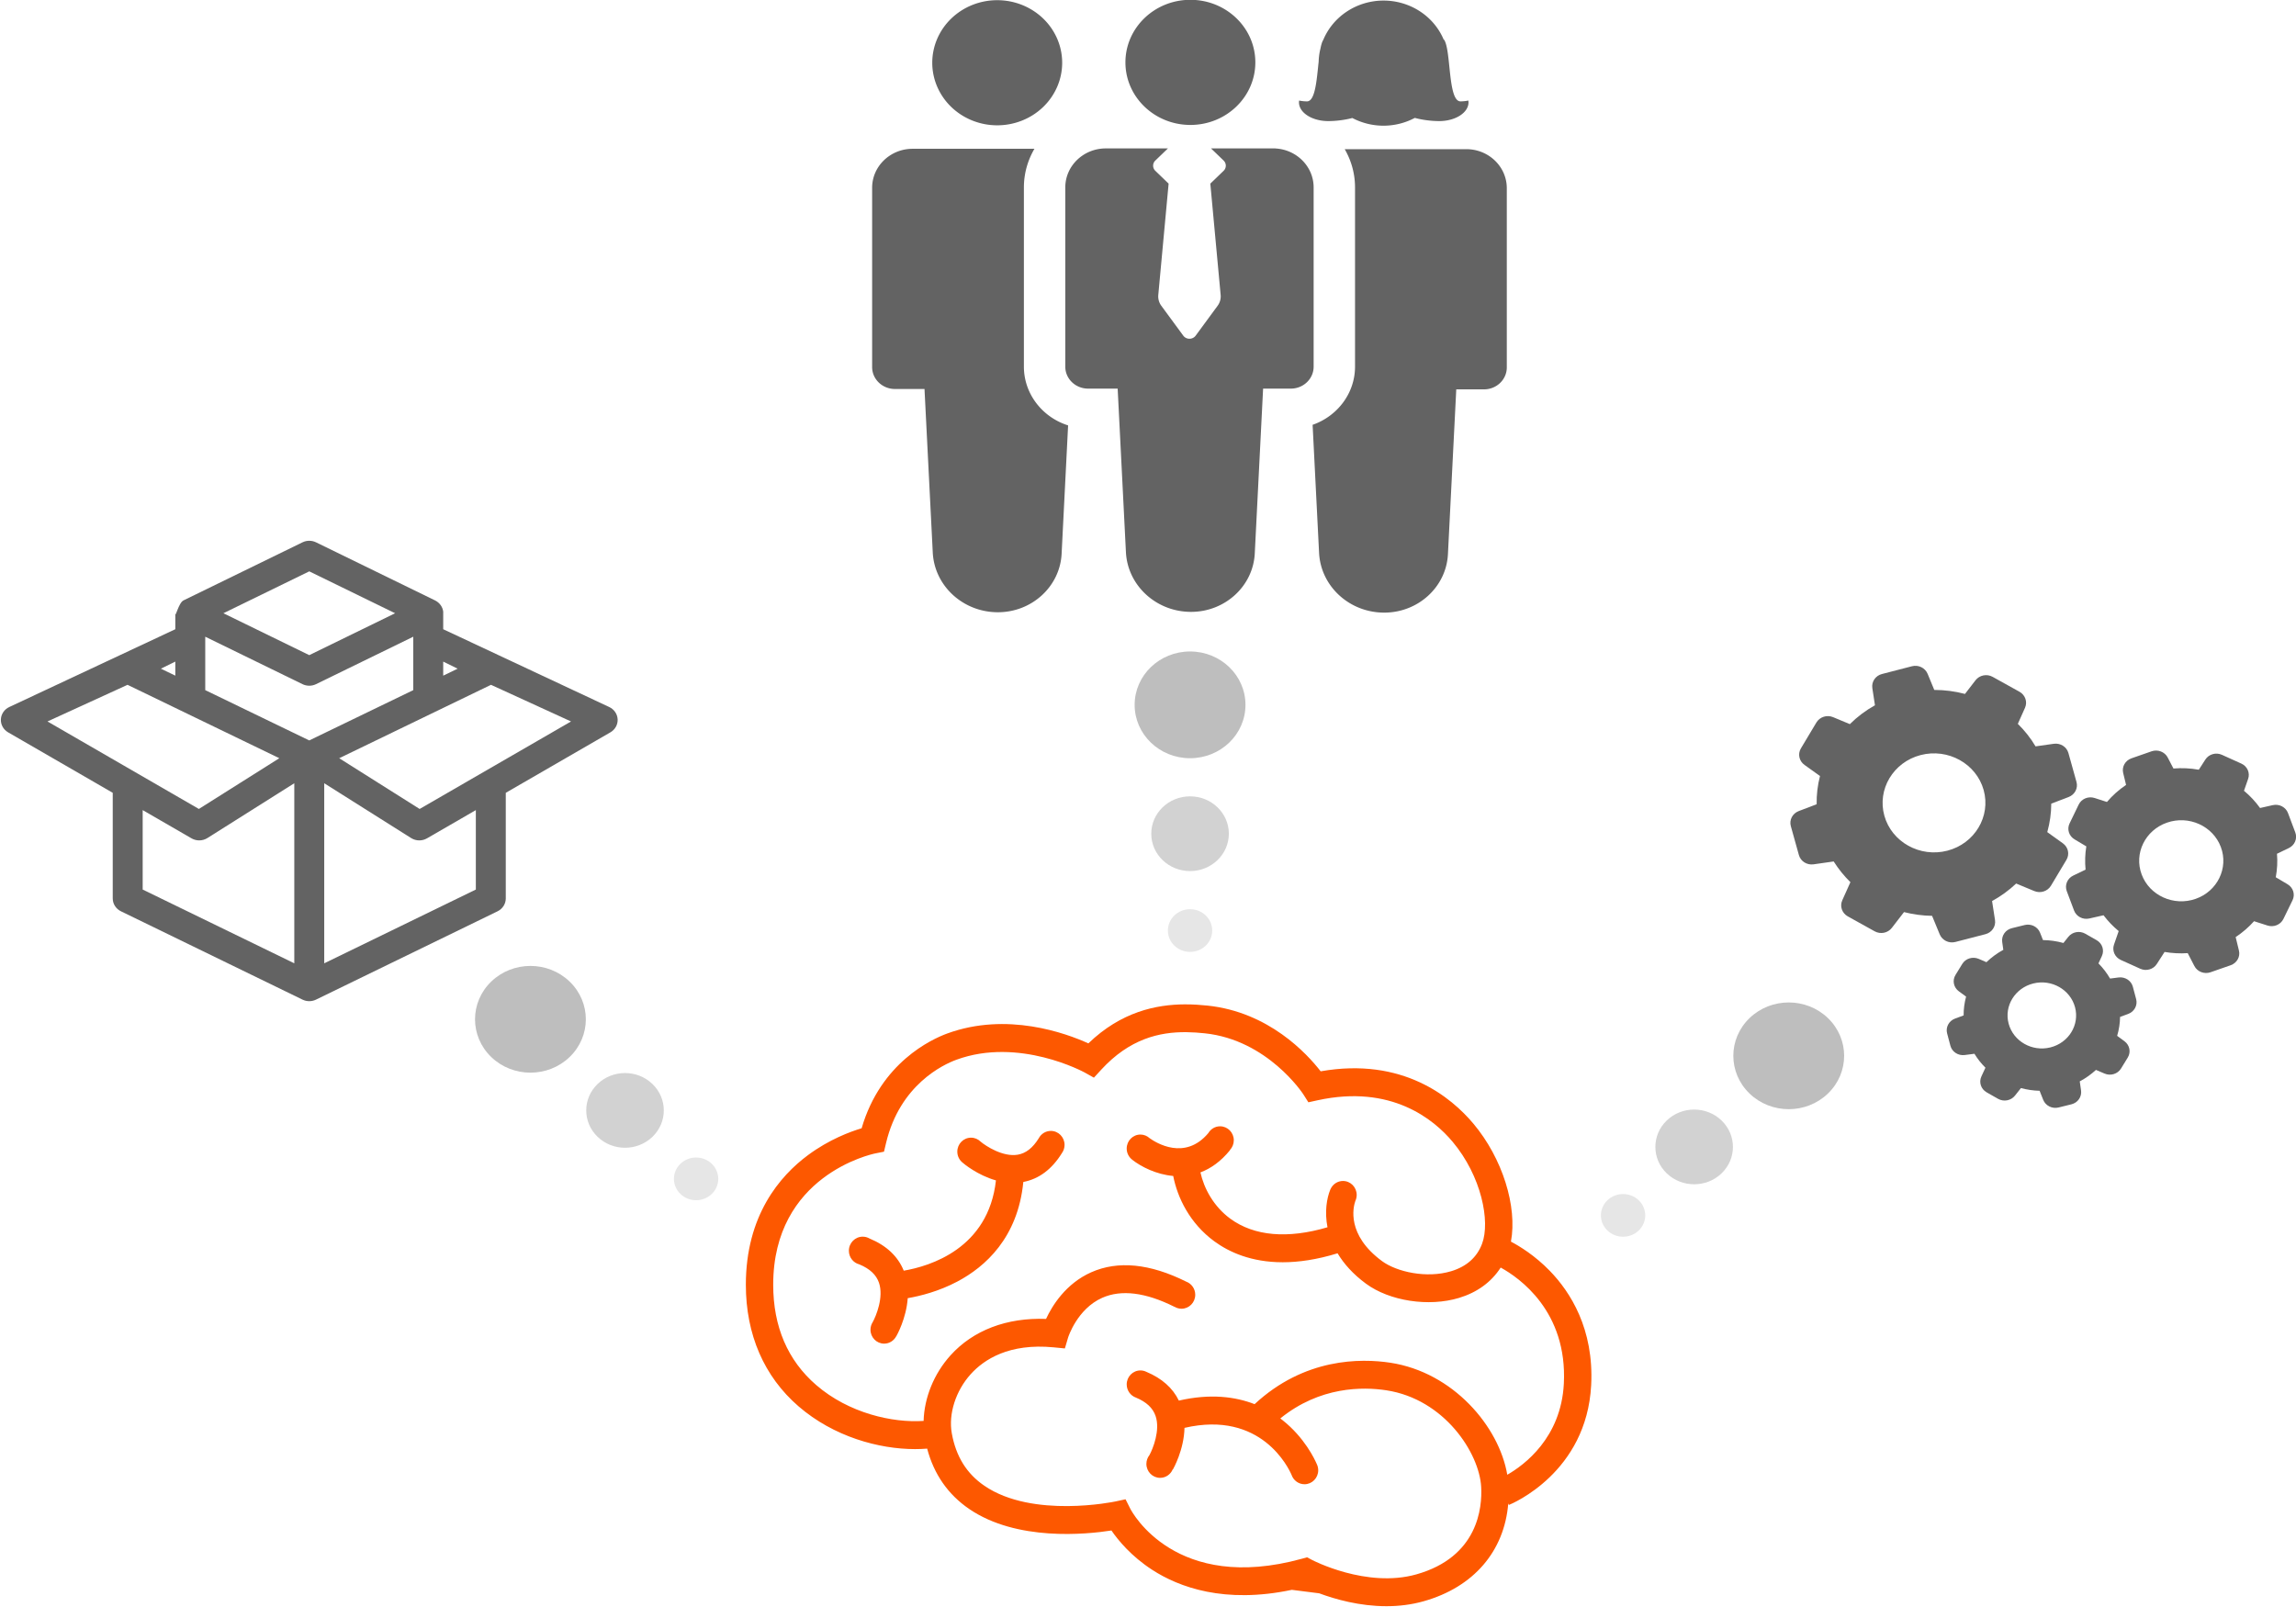 <?xml version="1.0" encoding="UTF-8" standalone="no"?>
<!-- Created with Inkscape (http://www.inkscape.org/) -->

<svg
   xmlns:dc="http://purl.org/dc/elements/1.1/"
   xmlns:cc="http://creativecommons.org/ns#"
   xmlns:rdf="http://www.w3.org/1999/02/22-rdf-syntax-ns#"
   xmlns:svg="http://www.w3.org/2000/svg"
   xmlns="http://www.w3.org/2000/svg"
   xmlns:sodipodi="http://sodipodi.sourceforge.net/DTD/sodipodi-0.dtd"
   xmlns:inkscape="http://www.inkscape.org/namespaces/inkscape"
   width="200"
   height="140"
   viewBox="0 0 200 140"
   id="svg5539"
   version="1.1"
   inkscape:version="0.91 r13725"
   sodipodi:docname="graph-dt.svg">
  <defs
     id="defs5541">
    <clipPath
       id="clipPath8067"
       clipPathUnits="userSpaceOnUse">
      <path
         inkscape:connector-curvature="0"
         id="path8069"
         d="M 0,800 800,800 800,0 0,0 0,800 Z" />
    </clipPath>
    <clipPath
       id="clipPath8075"
       clipPathUnits="userSpaceOnUse">
      <path
         inkscape:connector-curvature="0"
         id="path8077"
         d="m 283.205,34.09 238.422,0 0,-23.072 -238.422,0 0,23.072 z" />
    </clipPath>
    <clipPath
       id="clipPath8211"
       clipPathUnits="userSpaceOnUse">
      <path
         inkscape:connector-curvature="0"
         id="path8213"
         d="m 118.333,315.544 681.667,0 0,-56.55 -681.667,0 0,56.55 z" />
    </clipPath>
    <clipPath
       id="clipPath8333"
       clipPathUnits="userSpaceOnUse">
      <path
         inkscape:connector-curvature="0"
         id="path8335"
         d="m 137.296,286.91 140.825,0 0,-36.18 -140.825,0 0,36.18 z" />
    </clipPath>
    <clipPath
       id="clipPath8365"
       clipPathUnits="userSpaceOnUse">
      <path
         inkscape:connector-curvature="0"
         id="path8367"
         d="M 0,800 800,800 800,0 0,0 0,800 Z" />
    </clipPath>
  </defs>
  <sodipodi:namedview
     id="base"
     pagecolor="#ffffff"
     bordercolor="#666666"
     borderopacity="1.0"
     inkscape:pageopacity="0.0"
     inkscape:pageshadow="2"
     inkscape:zoom="0.98994949"
     inkscape:cx="554.21321"
     inkscape:cy="17.452322"
     inkscape:document-units="px"
     inkscape:current-layer="layer1"
     showgrid="false"
     inkscape:window-width="1920"
     inkscape:window-height="1017"
     inkscape:window-x="-8"
     inkscape:window-y="-8"
     inkscape:window-maximized="1"
     showguides="true"
     inkscape:guide-bbox="true"
     units="px" />
  <g
     inkscape:label="Camada 1"
     inkscape:groupmode="layer"
     id="layer1"
     transform="translate(0,-912.362)">
    <g
       id="g11538"
       transform="matrix(0.218,0,0,0.21,101.023,871.389)">
      <path
         inkscape:connector-curvature="0"
         id="path8227"
         d="m 10.131,611.77 c -11.508,0.038 -25.546,3.061 -38.656,16.191 -8.979,-4.24 -32.541,-13.186 -56.439,-4.083 -6.233,2.375 -26.513,12.057 -34.156,39.296 -4.536,1.403 -12.956,4.629 -21.386,11.104 -11.348,8.717 -24.877,25.128 -24.877,53.812 0,20.643 7.283,38.087 21.06,50.447 14.057,12.611 32.085,17.736 46.567,17.736 1.657,0 3.267,-0.07 4.82,-0.2 2.707,10.63 8.341,19.041 16.796,25.037 18.989,13.468 46.746,10.568 56.841,8.925 2.671,4.044 7.888,10.667 16.286,16.318 10.76,7.238 28.924,14.181 55.793,8.3 l 10.943,1.443 c 6.46,2.494 16.18,5.345 26.856,5.345 4.831,0 9.858,-0.584 14.866,-2.049 20.023,-5.861 32.261,-20.773 33.815,-40.594 l 0.244,0.648 c 1.268,-0.532 31.083,-13.451 32.885,-49.708 1.159,-23.343 -8.35,-38.669 -16.531,-47.417 -5.965,-6.378 -12.078,-10.238 -15.528,-12.12 2.603,-14.517 -3.335,-34.531 -15.021,-48.968 -8.784,-10.852 -28.189,-27.705 -61.01,-21.69 -5.455,-7.319 -20.743,-24.586 -45.174,-27.258 -2.75,-0.301 -5.773,-0.525 -8.996,-0.514 z m 0.553,11.539 c 2.502,0.026 4.948,0.212 7.317,0.471 25.15,2.75 39.212,25.055 39.344,25.267 l 2.049,3.352 3.692,-0.838 c 29.41,-6.668 46.402,7.903 53.913,17.183 11.586,14.314 15.141,33.127 11.791,42.349 -2.041,5.619 -6.186,9.444 -12.321,11.372 -9.84,3.091 -21.79,0.297 -27.657,-4.191 -14.273,-10.919 -11.51,-22.382 -10.663,-24.924 0.349,-0.762 0.55,-1.614 0.55,-2.518 0,-3.201 -2.454,-5.796 -5.482,-5.796 -2.193,0 -4.078,1.364 -4.956,3.33 l -0.009,-0.006 c -0.021,0.05 -0.043,0.106 -0.063,0.158 -0.018,0.046 -0.036,0.092 -0.053,0.138 -1.394,3.527 -2.313,9.168 -1.11,15.587 -15.94,4.881 -29.303,3.677 -38.813,-3.546 -6.697,-5.088 -10.535,-12.566 -11.953,-19.217 4.081,-1.594 8.131,-4.496 11.843,-9.256 l -0.056,-0.047 c 0.954,-1.043 1.543,-2.461 1.543,-4.025 0,-3.201 -2.455,-5.795 -5.483,-5.795 -1.995,0 -3.736,1.129 -4.695,2.814 -9.343,11.581 -20.944,3.99 -23.453,2.119 -0.974,-0.935 -2.262,-1.511 -3.682,-1.511 -3.027,0 -5.482,2.595 -5.482,5.796 0,1.877 0.847,3.54 2.156,4.599 l -0.01,0.013 c 3.649,2.97 9.673,6.15 16.442,6.773 1.689,8.978 6.592,19.64 16.447,27.126 5.881,4.468 14.754,8.674 27.318,8.673 6.334,0 13.61,-1.074 21.908,-3.718 2.474,4.291 6.117,8.6 11.343,12.598 9.445,7.226 25.086,9.71 37.187,5.909 7.283,-2.288 12.938,-6.595 16.648,-12.591 7.423,4.224 26.723,18.154 25.233,48.169 -1.116,22.466 -15.791,33.737 -22.601,37.782 -3.311,-20.13 -21.696,-42.504 -46.71,-46.47 -11.921,-1.89 -34.369,-1.995 -54.254,17.185 -7.676,-3.096 -17.67,-4.485 -30.264,-1.477 -2.451,-5.234 -6.788,-9.229 -12.925,-11.905 -0.734,-0.385 -1.557,-0.609 -2.432,-0.609 -3.028,0 -5.483,2.595 -5.483,5.796 0,2.53 1.536,4.676 3.675,5.467 4.191,1.81 6.765,4.306 7.861,7.626 1.935,5.865 -1.043,13.555 -2.456,16.241 -0.76,0.995 -1.218,2.259 -1.218,3.637 0,3.201 2.455,5.796 5.483,5.796 2.258,0 4.194,-1.443 5.035,-3.504 l 0.073,0.045 c 0.232,-0.422 4.437,-8.18 4.638,-17.277 30.737,-7.389 41.659,16.786 42.794,19.542 0.759,2.239 2.778,3.845 5.157,3.845 3.029,0 5.482,-2.595 5.482,-5.796 0,-0.919 -0.208,-1.785 -0.567,-2.556 -0.844,-2.045 -4.905,-11.033 -13.739,-18.274 -0.274,-0.225 -0.556,-0.45 -0.843,-0.673 15.821,-13.332 32.983,-13.161 42.36,-11.676 23.248,3.686 37.169,26.054 37.904,40.105 0.444,8.494 -1.193,29.03 -25.908,36.264 -19.91,5.824 -41.543,-5.911 -41.751,-6.026 l -1.9,-1.057 0,0 -2.073,0.593 C 6.374,856.174 -11.056,822.442 -11.76,821.025 l -1.908,-3.936 -4.092,0.917 c -0.327,0.073 -32.999,7.173 -52.285,-6.504 -7.121,-5.05 -11.39,-12.189 -13.052,-21.821 -1.38,-8.003 1.585,-17.612 7.555,-24.483 5.279,-6.077 15.324,-12.941 33.173,-11.14 l 4.467,0.452 1.29,-4.545 c 0.034,-0.117 3.606,-11.837 13.623,-16.454 7.623,-3.513 17.329,-2.26 28.848,3.722 l 0.015,-0.032 c 0.828,0.53 1.794,0.84 2.833,0.84 3.028,0 5.481,-2.595 5.481,-5.796 0,-2.5 -1.498,-4.622 -3.596,-5.436 -14.499,-7.509 -27.269,-8.823 -37.953,-3.898 -10.194,4.698 -15.619,13.881 -18.068,19.351 -15.68,-0.603 -29.116,4.691 -38.172,15.115 -6.651,7.656 -10.486,17.594 -10.748,27.202 -12.416,0.88 -29.878,-3.186 -42.898,-14.865 -11.413,-10.238 -17.2,-24.244 -17.2,-41.63 0,-45.29 39.171,-54.133 40.824,-54.485 l 3.442,-0.71 0.825,-3.601 c 5.556,-24.232 22.912,-32.562 28.099,-34.538 25.023,-9.533 50.975,5.129 51.226,5.273 l 3.726,2.162 2.902,-3.283 c 11.347,-12.83 23.244,-15.709 34.085,-15.596 z m -54.202,40.965 c -2.087,0 -3.901,1.234 -4.827,3.049 -2.394,4.012 -5.146,6.246 -8.409,6.818 -5.884,1.03 -12.668,-3.538 -14.828,-5.42 -0.989,-1.017 -2.336,-1.646 -3.824,-1.646 -3.028,0 -5.483,2.595 -5.483,5.796 0,1.922 0.89,3.62 2.253,4.675 l -0.006,0.009 c 0.324,0.288 5.798,5.083 13.19,7.249 -3.013,28.286 -26.368,35.592 -36.84,37.45 -2.327,-5.958 -6.919,-10.44 -13.664,-13.343 -0.807,-0.486 -1.738,-0.768 -2.733,-0.768 -3.052,0 -5.526,2.615 -5.526,5.841 0,2.745 1.794,5.04 4.208,5.666 4.164,1.809 6.726,4.298 7.817,7.607 1.971,5.974 -1.159,13.853 -2.537,16.398 -0.539,0.895 -0.857,1.954 -0.857,3.094 0,3.188 2.446,5.773 5.462,5.773 2.091,0 3.905,-1.242 4.823,-3.066 l 0.025,0.015 c 0.221,-0.4 3.996,-7.36 4.575,-15.811 4.996,-0.895 12.415,-2.817 19.873,-6.921 11.097,-6.107 24.135,-18.142 26.316,-41.286 6.234,-1.236 11.42,-5.261 15.423,-11.977 0.66,-0.957 1.054,-2.132 1.054,-3.407 0,-3.201 -2.456,-5.796 -5.484,-5.796 z"
         style="fill:#fd5800;fill-opacity:1;fill-rule:nonzero;stroke:none" />
      <circle
         style="opacity:1;fill:#bebebe;fill-opacity:1;stroke:none;stroke-width:2;stroke-miterlimit:4;stroke-dasharray:none;stroke-opacity:1"
         id="circle9295"
         cx="614.87"
         cy="-259.198"
         r="22.143"
         transform="matrix(-0.707,0.707,-0.707,-0.707,0,0)" />
      <circle
         r="15.5"
         cy="-312.657"
         cx="614.87"
         id="circle9297"
         style="opacity:1;fill:#d2d2d2;fill-opacity:1;stroke:none;stroke-width:2;stroke-miterlimit:4;stroke-dasharray:none;stroke-opacity:1"
         transform="matrix(-0.707,0.707,-0.707,-0.707,0,0)" />
      <circle
         style="opacity:1;fill:#e6e6e6;fill-opacity:1;stroke:none;stroke-width:2;stroke-miterlimit:4;stroke-dasharray:none;stroke-opacity:1"
         id="circle9299"
         cx="614.87"
         cy="-352.83"
         r="8.857"
         transform="matrix(-0.707,0.707,-0.707,-0.707,0,0)" />
      <circle
         transform="matrix(0.707,0.707,0.707,-0.707,0,0)"
         r="22.143"
         cy="-270.002"
         cx="625.494"
         id="circle9301"
         style="opacity:1;fill:#bebebe;fill-opacity:1;stroke:none;stroke-width:2;stroke-miterlimit:4;stroke-dasharray:none;stroke-opacity:1" />
      <circle
         transform="matrix(0.707,0.707,0.707,-0.707,0,0)"
         style="opacity:1;fill:#d2d2d2;fill-opacity:1;stroke:none;stroke-width:2;stroke-miterlimit:4;stroke-dasharray:none;stroke-opacity:1"
         id="circle9303"
         cx="625.494"
         cy="-323.461"
         r="15.5" />
      <circle
         transform="matrix(0.707,0.707,0.707,-0.707,0,0)"
         r="8.857"
         cy="-363.635"
         cx="625.494"
         id="circle9305"
         style="opacity:1;fill:#e6e6e6;fill-opacity:1;stroke:none;stroke-width:2;stroke-miterlimit:4;stroke-dasharray:none;stroke-opacity:1" />
      <circle
         style="opacity:1;fill:#bebebe;fill-opacity:1;stroke:none;stroke-width:2;stroke-miterlimit:4;stroke-dasharray:none;stroke-opacity:1"
         id="circle9307"
         cx="12.112"
         cy="-487.517"
         r="22.143"
         transform="scale(1,-1)" />
      <circle
         r="15.5"
         cy="-540.976"
         cx="12.112"
         id="circle9309"
         style="opacity:1;fill:#d2d2d2;fill-opacity:1;stroke:none;stroke-width:2;stroke-miterlimit:4;stroke-dasharray:none;stroke-opacity:1"
         transform="scale(1,-1)" />
      <circle
         style="opacity:1;fill:#e6e6e6;fill-opacity:1;stroke:none;stroke-width:2;stroke-miterlimit:4;stroke-dasharray:none;stroke-opacity:1"
         id="circle9311"
         cx="12.112"
         cy="-581.149"
         r="8.857"
         transform="scale(1,-1)" />
      <g
         style="fill:#636363;fill-opacity:1"
         transform="matrix(0.201,-0.054,0.054,0.201,238.549,487.143)"
         id="g9358">
        <g
           style="fill:#636363;fill-opacity:1"
           id="g9314">
          <path
             style="fill:#636363;fill-opacity:1"
             inkscape:connector-curvature="0"
             d="m 61.2,341.538 c 4.9,16.8 11.7,33 20.3,48.2 l -24.5,30.9 c -8,10.1 -7.1,24.5 1.9,33.6 l 42.2,42.2 c 9.1,9.1 23.5,9.899 33.6,1.899 l 30.7,-24.3 c 15.8,9.101 32.6,16.2 50.1,21.2 l 4.6,39.5 c 1.5,12.8 12.3,22.4 25.1,22.4 l 59.7,0 c 12.8,0 23.6,-9.601 25.1,-22.4 l 4.4,-38.1 c 18.8,-4.9 36.8,-12.2 53.7,-21.7 l 29.7,23.5 c 10.1,8 24.5,7.1 33.6,-1.9 l 42.2,-42.2 c 9.1,-9.1 9.9,-23.5 1.9,-33.6 l -23.1,-29.3 c 9.6,-16.601 17.1,-34.3 22.1,-52.8 l 35.6,-4.1 c 12.801,-1.5 22.4,-12.3 22.4,-25.1 l 0,-59.7 c 0,-12.8 -9.6,-23.6 -22.4,-25.1 l -35.1,-4.1 c -4.801,-18.3 -12,-35.8 -21.199,-52.2 l 21.6,-27.3 c 8,-10.1 7.1,-24.5 -1.9,-33.6 l -42.1,-42.1 c -9.1,-9.1 -23.5,-9.9 -33.6,-1.9 l -26.5,21 c -17.2,-10.1 -35.601,-17.8 -54.9,-23 l -4,-34.3 c -1.5,-12.8 -12.3,-22.4 -25.1,-22.4 l -59.7,0 c -12.8,0 -23.6,9.6 -25.1,22.4 l -4,34.3 c -19.8,5.3 -38.7,13.3 -56.3,23.8 l -27.5,-21.8 c -10.1,-8 -24.5,-7.1 -33.6,1.9 l -42.2,42.2 c -9.1,9.1 -9.9,23.5 -1.9,33.6 l 23,29.1 c -9.2,16.6 -16.2,34.3 -20.8,52.7 l -36.8,4.2 c -12.8,1.5 -22.4,12.3 -22.4,25.1 l 0,59.7 c 0,12.8 9.6,23.6 22.4,25.1 l 38.799,4.501 z m 216.3,-161.5 c 54.4,0 98.7,44.3 98.7,98.7 0,54.4 -44.3,98.7 -98.7,98.7 -54.399,0 -98.7,-44.3 -98.7,-98.7 0,-54.4 44.3,-98.7 98.7,-98.7 z"
             id="path9316" />
          <path
             style="fill:#636363;fill-opacity:1"
             inkscape:connector-curvature="0"
             d="m 867.699,356.238 -31.5,-26.6 c -9.699,-8.2 -24,-7.8 -33.199,0.9 l -17.4,16.3 c -14.699,-7.1 -30.299,-12.1 -46.4,-15 l -4.898,-24 c -2.5,-12.4 -14,-21 -26.602,-20 l -41.1,3.5 c -12.6,1.1 -22.5,11.4 -22.9,24.1 l -0.799,24.4 c -15.801,5.7 -30.701,13.5 -44.301,23.3 l -20.799,-13.8 c -10.602,-7 -24.701,-5 -32.9,4.7 l -26.6,31.7 c -8.201,9.7 -7.801,24 0.898,33.2 l 18.201,19.399 c -6.301,14.2 -10.801,29.101 -13.4,44.4 l -26,5.3 c -12.4,2.5 -21,14 -20,26.601 l 3.5,41.1 c 1.1,12.6 11.4,22.5 24.1,22.9 l 28.1,0.899 c 5.102,13.4 11.801,26.101 19.9,38 l -15.699,23.7 c -7,10.6 -5,24.7 4.699,32.9 l 31.5,26.6 c 9.701,8.2 24,7.8 33.201,-0.9 l 20.6,-19.3 c 13.5,6.3 27.699,11 42.299,13.8 l 5.701,28.2 c 2.5,12.4 14,21 26.6,20 l 41.1,-3.5 c 12.6,-1.1 22.5,-11.399 22.9,-24.1 l 0.9,-27.601 c 15,-5.3 29.199,-12.5 42.299,-21.399 l 22.701,15 c 10.6,7 24.699,5 32.9,-4.7 l 26.6,-31.5 c 8.199,-9.7 7.799,-24 -0.9,-33.2 L 872.7,592.138 c 6.701,-14.2 11.602,-29.2 14.4,-44.601 l 25,-5.1 c 12.4,-2.5 21,-14 20,-26.601 l -3.5,-41.1 c -1.1,-12.6 -11.4,-22.5 -24.1,-22.9 l -25.1,-0.8 c -5.201,-14.6 -12.201,-28.399 -20.9,-41.2 l 13.699,-20.6 c 7.201,-10.598 5.201,-24.798 -4.5,-32.998 z M 712.801,593.837 c -44.4,3.801 -83.602,-29.3 -87.301,-73.699 -3.801,-44.4 29.301,-83.601 73.699,-87.301 44.4,-3.8 83.602,29.301 87.301,73.7 3.801,44.401 -29.301,83.601 -73.699,87.3 z"
             id="path9318" />
          <path
             style="fill:#636363;fill-opacity:1"
             inkscape:connector-curvature="0"
             d="m 205,704.438 c -12.6,1.3 -22.3,11.899 -22.4,24.6 l -0.3,25.3 c -0.2,12.7 9.2,23.5 21.8,25.101 l 18.6,2.399 c 3.1,11.301 7.5,22.101 13.2,32.301 l -12,14.8 c -8,9.899 -7.4,24.1 1.5,33.2 l 17.7,18.1 c 8.9,9.1 23.1,10.1 33.2,2.3 l 14.899,-11.5 c 10.5,6.2 21.601,11.101 33.2,14.5 l 2,19.2 c 1.3,12.6 11.9,22.3 24.6,22.4 l 25.301,0.3 c 12.699,0.2 23.5,-9.2 25.1,-21.8 l 2.3,-18.2 c 12.601,-3.101 24.601,-7.8 36,-14 l 14,11.3 c 9.9,8 24.101,7.4 33.201,-1.5 l 18.1,-17.7 c 9.1,-8.899 10.1,-23.1 2.301,-33.2 L 496.6,818.438 c 6.6,-11 11.701,-22.7 15.201,-35 l 16.6,-1.7 c 12.6,-1.3 22.299,-11.9 22.4,-24.6 l 0.299,-25.301 c 0.201,-12.699 -9.199,-23.5 -21.799,-25.1 l -16.201,-2.1 c -3.1,-12.2 -7.699,-24 -13.699,-35 l 10.1,-12.4 c 8,-9.9 7.4,-24.1 -1.5,-33.2 l -17.699,-18.1 c -8.9,-9.101 -23.102,-10.101 -33.201,-2.3 l -12.101,9.3 c -11.399,-6.9 -23.6,-12.2 -36.399,-15.8 L 407,581.437 c -1.3,-12.601 -11.899,-22.3 -24.6,-22.4 l -25.3,-0.3 c -12.7,-0.2 -23.5,9.2 -25.101,21.8 l -2,15.601 c -13.199,3.399 -25.899,8.6 -37.699,15.399 l -12.5,-10.2 c -9.9,-8 -24.101,-7.399 -33.201,1.5 l -18.2,17.801 c -9.1,8.899 -10.1,23.1 -2.3,33.199 l 10.7,13.801 c -6.2,11 -11.1,22.699 -14.3,35 l -17.499,1.8 z m 163.3,-28.601 c 36.3,0.4 65.399,30.301 65,66.601 -0.4,36.3 -30.301,65.399 -66.601,65 -36.3,-0.4 -65.399,-30.3 -65,-66.601 0.401,-36.299 30.301,-65.399 66.601,-65 z"
             id="path9320" />
        </g>
        <g
           style="fill:#636363;fill-opacity:1"
           id="g9322" />
        <g
           style="fill:#636363;fill-opacity:1"
           id="g9324" />
        <g
           style="fill:#636363;fill-opacity:1"
           id="g9326" />
        <g
           style="fill:#636363;fill-opacity:1"
           id="g9328" />
        <g
           style="fill:#636363;fill-opacity:1"
           id="g9330" />
        <g
           style="fill:#636363;fill-opacity:1"
           id="g9332" />
        <g
           style="fill:#636363;fill-opacity:1"
           id="g9334" />
        <g
           style="fill:#636363;fill-opacity:1"
           id="g9336" />
        <g
           style="fill:#636363;fill-opacity:1"
           id="g9338" />
        <g
           style="fill:#636363;fill-opacity:1"
           id="g9340" />
        <g
           style="fill:#636363;fill-opacity:1"
           id="g9342" />
        <g
           style="fill:#636363;fill-opacity:1"
           id="g9344" />
        <g
           style="fill:#636363;fill-opacity:1"
           id="g9346" />
        <g
           style="fill:#636363;fill-opacity:1"
           id="g9348" />
        <g
           style="fill:#636363;fill-opacity:1"
           id="g9350" />
      </g>
      <path
         style="fill:#636363;fill-opacity:1"
         inkscape:connector-curvature="0"
         id="path9384"
         d="m 12.242,195.033 c -14.334,0 -25.954,11.62 -25.954,25.954 0,14.331 11.624,25.955 25.954,25.955 14.333,0 25.954,-11.626 25.954,-25.954 0,-14.335 -11.62,-25.955 -25.954,-25.955 z m -77.184,0.154 a 25.956,25.956 0 0 0 -25.955,25.955 25.956,25.956 0 0 0 25.955,25.955 25.956,25.956 0 0 0 25.956,-25.955 25.956,25.956 0 0 0 -25.956,-25.955 z m 154.366,0.157 a 25.956,25.956 0 0 0 -24.078,16.316 c -0.474,0.766 -0.83,2.002 -1.117,3.53 a 25.956,25.956 0 0 0 -0.728,5.469 c -0.781,7.489 -1.341,16.502 -4.662,16.507 -1.056,-0.006 -2.109,-0.121 -3.142,-0.343 -0.04,0.247 -0.061,0.496 -0.065,0.745 6e-5,4.294 5.241,7.776 11.704,7.776 2.921,-10e-6 6.529,-0.426 9.612,-1.284 a 25.956,25.956 0 0 0 12.476,3.197 25.956,25.956 0 0 0 12.495,-3.238 c 3.113,0.885 6.785,1.325 9.75,1.325 6.464,-2e-5 11.703,-3.481 11.703,-7.776 -0.003,-0.249 -0.025,-0.497 -0.065,-0.745 -1.033,0.222 -2.085,0.337 -3.141,0.343 -5.108,-0.007 -3.681,-21.358 -6.579,-25.63 -0.035,0.009 -0.076,0.032 -0.112,0.044 a 25.956,25.956 0 0 0 -24.051,-16.235 z m -111.086,61.334 0,0.003 c -8.891,0.062 -16.079,7.286 -16.079,16.192 l 0,74.356 c 0,5.024 4.072,9.096 9.096,9.096 l 11.83,0 0.805,16.54 2.495,51.293 c 0.675,13.88 12.125,24.787 26.021,24.787 13.6,0 24.807,-10.675 25.468,-24.259 l 2.521,-51.821 0.804,-16.54 11.096,0 c 5.024,0 9.096,-4.072 9.096,-9.096 l 0,-74.357 9.8e-4,0 c 4.9e-4,-8.659 -6.796,-15.73 -15.345,-16.172 l 9.7e-4,-0.021 -25.667,0 5.028,5.027 c 1.181,1.181 1.181,3.097 0,4.279 l -5.302,5.302 4.127,46.179 c 0.143,1.597 -0.287,3.193 -1.214,4.502 l -8.776,12.4 c -0.568,0.801 -1.488,1.278 -2.469,1.278 -0.981,0 -1.903,-0.476 -2.469,-1.278 l -8.777,-12.4 c -0.926,-1.309 -1.356,-2.904 -1.213,-4.502 l 4.127,-46.179 -5.302,-5.302 c -1.181,-1.181 -1.181,-3.097 0,-4.279 l 5.027,-5.027 -24.932,0 z m -77.183,0.156 0,0.003 c -8.891,0.062 -16.08,7.285 -16.08,16.191 l 0,74.356 c 0,5.024 4.073,9.097 9.097,9.097 l 11.83,0 3.3,67.833 c 0.675,13.88 12.125,24.787 26.021,24.787 13.6,0 24.808,-10.675 25.469,-24.259 l 2.59,-53.253 c -10.443,-3.426 -17.664,-13.232 -17.664,-24.359 l 0,-74.357 c 0,-5.825 1.536,-11.294 4.215,-16.037 l -48.778,0 z m 172.752,0.156 c 2.624,4.707 4.125,10.121 4.125,15.882 l 0,74.356 c 0,10.966 -6.987,20.518 -16.949,24.118 l 2.584,53.123 c 0.675,13.88 12.126,24.787 26.022,24.787 13.6,0 24.807,-10.675 25.468,-24.259 l 3.325,-68.359 11.095,0 c 5.024,0 9.097,-4.073 9.097,-9.097 l 0,-74.357 c 0.001,-8.659 -6.795,-15.731 -15.344,-16.172 l 9.7e-4,-0.021 -49.424,0 z" />
      <g
         style="fill:#636363;fill-opacity:1"
         transform="translate(-834.798,-133.315)"
         id="g9587">
        <g
           style="fill:#636363;fill-opacity:1"
           id="g9547">
          <path
             style="fill:#636363;fill-opacity:1"
             sodipodi:nodetypes="cccccscccccccsccsccsccccccccccccccccccccccccccccscccccccsccccccccscccccccc"
             inkscape:connector-curvature="0"
             d="m 548.486,582.176 c -0.22,-1.991 -1.465,-3.761 -3.278,-4.679 l -47.541,-24.086 c -1.7,-0.861 -3.707,-0.861 -5.406,0 l -47.543,24.084 c -2.011,1.018 -3.278,7.59 -3.278,5.335 l 0,8e-4 0,8e-4 0,6.629 -66.291,32.247 c -1.991,0.947 -3.3,2.911 -3.407,5.113 -0.107,2.203 1.006,4.284 2.897,5.418 l 41.8,25.082 0,43.815 c 0,2.257 1.27,4.322 3.284,5.339 l 72.544,36.643 c 0.848,0.428 1.773,0.643 2.697,0.643 0.924,0 1.849,-0.215 2.697,-0.643 l 72.543,-36.643 c 2.014,-1.017 3.284,-3.082 3.284,-5.339 l 0,-43.815 41.8,-25.082 c 1.891,-1.134 3.004,-3.216 2.897,-5.418 -0.107,-2.202 -1.416,-4.166 -3.406,-5.112 l -66.293,-32.251 z m 5.769,23.649 -5.769,2.897 0,-5.836 z m -59.291,-40.373 34.305,17.38 -34.305,17.379 -34.307,-17.381 z m -53.525,37.435 0,5.833 -5.766,-2.895 z m -51.076,24.837 31.984,-15.202 60.651,30.45 -32.142,21.051 z m 98.62,100.334 -60.581,-30.601 0,-32.956 19.516,11.711 c 0.948,0.569 2.014,0.853 3.078,0.853 1.143,0 2.283,-0.327 3.277,-0.978 l 34.709,-22.732 z m 5.981,-92.465 -41.561,-20.866 0,-22.16 38.858,19.686 c 0.849,0.431 1.776,0.646 2.704,0.646 0.927,0 1.853,-0.215 2.704,-0.646 l 38.856,-19.685 0,22.159 z m 66.561,61.864 -60.58,30.601 0,-74.703 34.708,22.732 c 0.994,0.651 2.135,0.978 3.277,0.978 1.064,0 2.129,-0.283 3.078,-0.853 l 19.517,-11.712 z m -22.456,-33.433 -32.141,-21.051 60.651,-30.451 31.985,15.202 z"
             id="path9549" />
        </g>
        <g
           style="fill:#636363;fill-opacity:1"
           id="g9551" />
        <g
           style="fill:#636363;fill-opacity:1"
           id="g9553" />
        <g
           style="fill:#636363;fill-opacity:1"
           id="g9555" />
        <g
           style="fill:#636363;fill-opacity:1"
           id="g9557" />
        <g
           style="fill:#636363;fill-opacity:1"
           id="g9559" />
        <g
           style="fill:#636363;fill-opacity:1"
           id="g9561" />
        <g
           style="fill:#636363;fill-opacity:1"
           id="g9563" />
        <g
           style="fill:#636363;fill-opacity:1"
           id="g9565" />
        <g
           style="fill:#636363;fill-opacity:1"
           id="g9567" />
        <g
           style="fill:#636363;fill-opacity:1"
           id="g9569" />
        <g
           style="fill:#636363;fill-opacity:1"
           id="g9571" />
        <g
           style="fill:#636363;fill-opacity:1"
           id="g9573" />
        <g
           style="fill:#636363;fill-opacity:1"
           id="g9575" />
        <g
           style="fill:#636363;fill-opacity:1"
           id="g9577" />
        <g
           style="fill:#636363;fill-opacity:1"
           id="g9579" />
      </g>
    </g>
  </g>
</svg>
